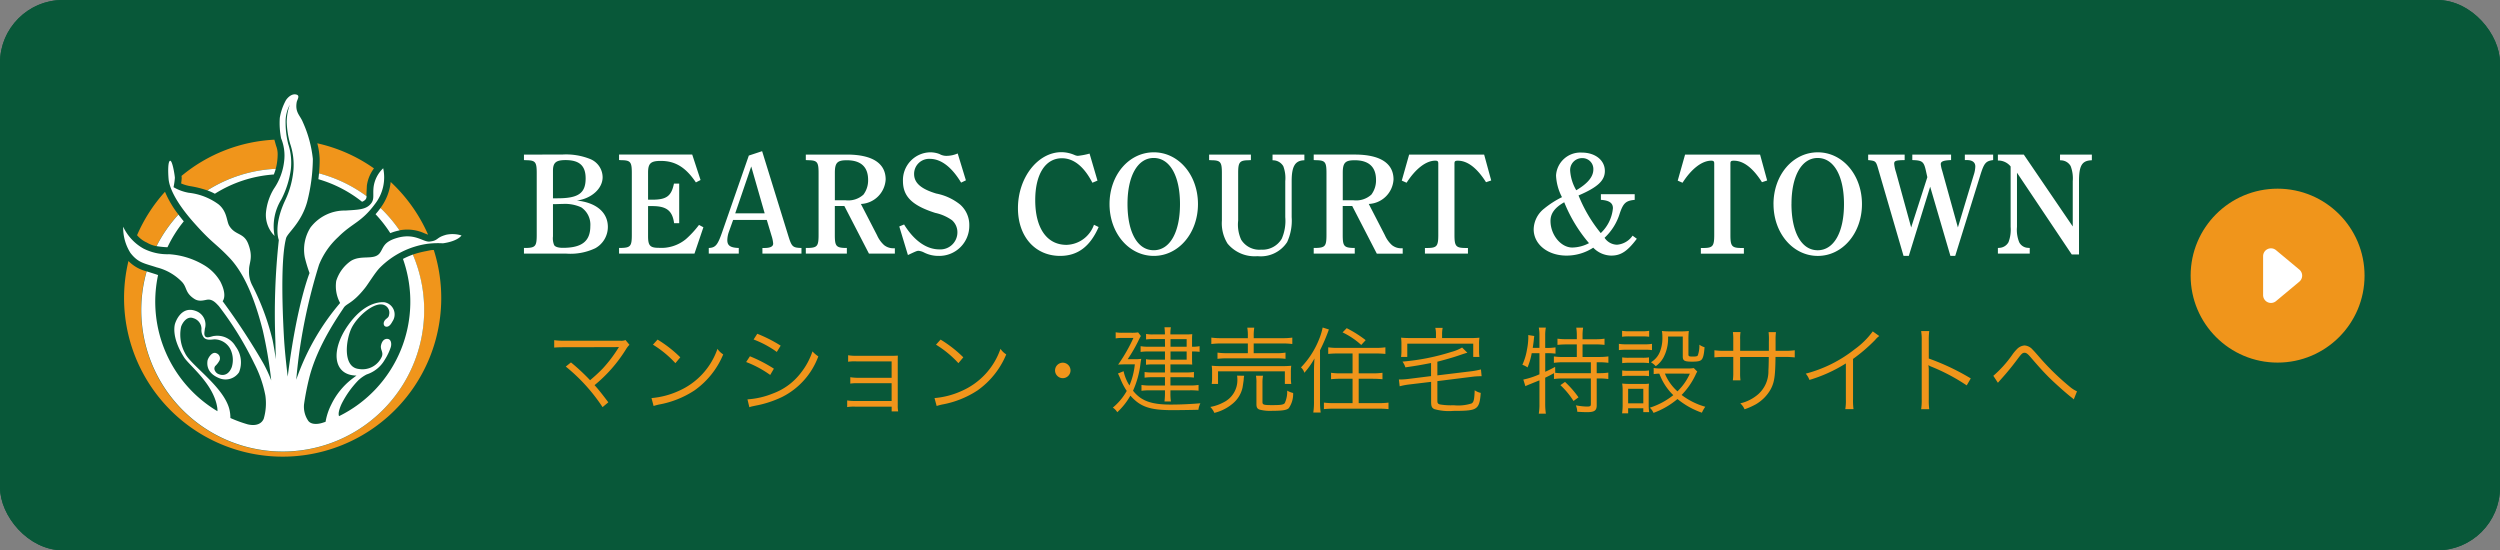 <svg xmlns="http://www.w3.org/2000/svg" width="318" height="70" viewBox="0 0 318 70">
  <rect x="0" y="0" width="318" height="70" fill="#808080" stroke="none"/>
  <g id="グループ_23157" data-name="グループ 23157" transform="translate(-5307 -3802.75)">
    <g id="長方形_3025" data-name="長方形 3025" transform="translate(5307 3802.75)" fill="#085839" stroke="#085839" stroke-width="1">
      <rect width="318" height="70" rx="8" stroke="none"/>
      <rect x="0.5" y="0.5" width="317" height="69" rx="7.5" fill="none"/>
    </g>
    <g id="グループ_3434" data-name="グループ 3434" transform="translate(5322.669 3814.75)">
      <path id="パス_3420" data-name="パス 3420" d="M41.7,21.623a18.132,18.132,0,0,1,2.415,2.843,5.233,5.233,0,0,1,3.2.388c.142.057.32.126.441.16A20.233,20.233,0,0,0,43,18.313a6.683,6.683,0,0,1-1.3,3.31" transform="translate(-8.973 -7.167)" fill="#f0951b"/>
      <path id="パス_3421" data-name="パス 3421" d="M26.072,19.763c0,.026,0,.06,0,.094a4.779,4.779,0,0,1-.073.69,5.015,5.015,0,0,0,1.123.339,12.662,12.662,0,0,1,2.2.548,17.893,17.893,0,0,1,8.711-2.748,6.542,6.542,0,0,0,.2-1.058,7.117,7.117,0,0,0,.047-.753,2.869,2.869,0,0,0-.2-1.115l-.218-.777a20.066,20.066,0,0,0-11.811,4.608l.016.171" transform="translate(-18.631 -9.215)" fill="#f0951b"/>
      <path id="パス_3422" data-name="パス 3422" d="M26.084,19.085a20.13,20.13,0,0,0-3.552,5.524,3.445,3.445,0,0,0,1.15.89l.053.024.048.027A3.575,3.575,0,0,0,25,26a17.965,17.965,0,0,1,2.786-4.024,13.025,13.025,0,0,1-1.7-2.888" transform="translate(-20.767 -6.691)" fill="#f0951b"/>
      <path id="パス_3423" data-name="パス 3423" d="M43.936,18.461a20.052,20.052,0,0,0-7.211-3.193,9.1,9.1,0,0,1,.3,1.977v.231c0,.512-.031,1.063-.084,1.615a17.93,17.93,0,0,1,6.038,2.9c0-.045,0-.087,0-.142v-.134l.052-1.069a4.719,4.719,0,0,1,.9-2.184" transform="translate(-12.034 -9.04)" fill="#f0951b"/>
      <path id="パス_3424" data-name="パス 3424" d="M60.312,23.735l-.384.079a12.661,12.661,0,0,0-1.7.443,18,18,0,1,1-33.863,2.126,4.853,4.853,0,0,1-2.3-1.31,20.173,20.173,0,1,0,38.84-1.4,2.283,2.283,0,0,0-.6.066" transform="translate(-21.395 -3.871)" fill="#f0951b"/>
      <path id="パス_3425" data-name="パス 3425" d="M27.07,30.86l-.058,0a11.823,11.823,0,0,1-1.328-.137,18.086,18.086,0,0,1,2.78-4.016c.207.273.436.562.682.861a16.217,16.217,0,0,0-2.076,3.3m27.1-4.993c-.218.3-.426.551-.63.787a16.43,16.43,0,0,1,1.877,2.407c.139-.057.288-.113.452-.166a7.01,7.01,0,0,1,.724-.184,18.039,18.039,0,0,0-2.42-2.848l0,0M40.6,21.607a6.842,6.842,0,0,0,.246-.722,17.9,17.9,0,0,0-8.7,2.746,7.389,7.389,0,0,1,.956.426,16.121,16.121,0,0,1,7.5-2.45m11.7,3.134a.606.606,0,0,0,.086-.384,17.89,17.89,0,0,0-6.038-2.895c-.024.249-.052.5-.082.745a16.134,16.134,0,0,1,5.553,2.869,1,1,0,0,0,.481-.334M62.443,29.3c-1.226.342-.887.722-2.035.84-.842.084-1.9-1.178-4.277-.42-1.665.527-1.577,1.278-2.071,1.908-.73.926-2.354.163-3.655.974a4.846,4.846,0,0,0-1.866,2.541,4.488,4.488,0,0,0,.493,2.809,30.144,30.144,0,0,0-5.4,9.254c-.063.173-.121.338-.179.507.1-1.147.233-2.384.42-3.7a70.418,70.418,0,0,1,2.481-10.931A9.709,9.709,0,0,1,48.8,29.556c1.8-1.8,2.925-1.835,4.671-4.2a5.5,5.5,0,0,0,1.042-4.541A4.022,4.022,0,0,0,53.3,23.131c-.134,1.016.12,1.575-.31,2.139-.624.813-1.6.817-3.266.924a5.466,5.466,0,0,0-4.466,2.166,5.27,5.27,0,0,0-.72,3.78,18.068,18.068,0,0,0,.606,2.006s-1.627,3.97-2.775,13.171c-.216-1.759-.4-3.563-.489-5.164-.5-9.249.107-11.748.275-12.427s1.924-1.922,2.68-4.617a22.629,22.629,0,0,0,.73-5.476,15.1,15.1,0,0,0-1.268-4.673c-.352-.882-1.008-1.231-.79-2.533.055-.331.452-.827,0-.974-.575-.187-1.1.315-1.355.685a7.034,7.034,0,0,0-.792,2.271,10.025,10.025,0,0,0,.168,2.6,5.782,5.782,0,0,1,.386,2.9,7.682,7.682,0,0,1-1.318,3.531,7.125,7.125,0,0,0-1,3.064,3.779,3.779,0,0,0,1.1,2.92,6.517,6.517,0,0,1,.858-4.641,11.847,11.847,0,0,0,1.213-3.846,7.615,7.615,0,0,0-.333-3.2,11.371,11.371,0,0,1-.338-2.812,4.494,4.494,0,0,1,.544-2.2,6.615,6.615,0,0,0-.4,2.2,11.255,11.255,0,0,0,.431,2.752A8.305,8.305,0,0,1,43.1,21a11.3,11.3,0,0,1-1.077,3.94c-1.486,3.2-.814,4.936-.787,5l0,.006A86.9,86.9,0,0,0,40.8,42.842c.016.8.037,1.556.061,2.271-.15-.966-.292-1.806-.415-2.42A31.454,31.454,0,0,0,37.81,35.62a3.742,3.742,0,0,1-.36-1.875c-.006-.934.565-1.546-.1-3.3-.565-1.481-1.646-1.05-2.416-2.307-.359-.59-.246-1.808-1.367-2.733a7.836,7.836,0,0,0-3.78-1.47,5.816,5.816,0,0,1-1.945-.712,8.538,8.538,0,0,0,.173-1.2c-.037-.475-.326-2.2-.6-2.161s-.289,1.273-.2,2.321.856,2.888,3.2,5.534,2.68,2.544,4.505,4.444c1.631,1.7,3.071,4.539,4.269,9.249A56.577,56.577,0,0,1,40.272,47.8a16.6,16.6,0,0,0-1.026-2.208,84.689,84.689,0,0,0-5.158-7.871s.64-.67-.284-2.484A5.828,5.828,0,0,0,31.662,33.1a9.906,9.906,0,0,0-4.386-1.35,6.714,6.714,0,0,1-3.265-.725,6.18,6.18,0,0,1-2.572-2.772,5.99,5.99,0,0,0,.922,3.331c.992,1.287,1.783,1.32,3.363,1.846a6.731,6.731,0,0,1,3.2,1.848c.666.72.36,1.352,1.547,2.142.7.467,1.418.1,1.814.1.625,0,1.055.559,1.318.824a42.046,42.046,0,0,1,4.516,7.321,14.822,14.822,0,0,1,1.405,4.056h0a6.994,6.994,0,0,1-.212,2.971c-.439.968-1.568.811-2.027.7a16.332,16.332,0,0,1-2.21-.809,4.568,4.568,0,0,0-.155-1.211c-.8-2.846-4.885-5.507-5.6-7.01a4.926,4.926,0,0,1-.517-3.378c.134-.433.708-1.42,1.557-1.1A1.437,1.437,0,0,1,31.4,41.248a1.54,1.54,0,0,0,.31,1.111c.394.423,1.119.205,1.412.22a2.315,2.315,0,0,1,1.927,1.2,3.123,3.123,0,0,1,.2,2.336c-.433,1.115-1.211,1.066-1.615.908a.885.885,0,0,1-.535-.478.555.555,0,0,1,.045-.569,2.669,2.669,0,0,0,.552-.719.685.685,0,0,0-.393-.909c-.583-.276-1.1.669-1.136.938-.09.582-.036,1.641,1.552,2.257a2.067,2.067,0,0,0,2.458-.78,3.367,3.367,0,0,0-.443-3.292,2.676,2.676,0,0,0-2.675-1.329c-.344.013-.953.367-1.2.04-.187-.258-.042-.667-.034-.937A1.831,1.831,0,0,0,30.7,38.977c-1.963-.761-2.657,1.589-2.657,1.589s-.6,1.593,1.15,4.314c.664,1.037,3.77,3.373,4.216,6.408a2.373,2.373,0,0,1,.019.43A16.217,16.217,0,0,1,25.876,34.4c-.134-.048-.273-.1-.425-.145l-.74-.236c-.1-.027-.191-.057-.284-.087A17.993,17.993,0,1,0,58.286,31.8a8.849,8.849,0,0,0-1.26.548,16.23,16.23,0,0,1-8.131,20c-.1-.249-.061-.709.317-1.546a12.091,12.091,0,0,1,2.124-3,4.551,4.551,0,0,1,1.082-.764,4.112,4.112,0,0,0,2.292-1.862,7.079,7.079,0,0,0,.766-1.6c.123-.409.065-1.014-.41-1.055-.433-.04-.708.3-.822.777-.141.588.313.859.108,1.446a2.693,2.693,0,0,1-2.953,1.6c-2.148-.237-1.614-3.987-.806-5.406s2.605-2.917,3.728-2.8a1.05,1.05,0,0,1,.935,1.331c-.045.422-.43.433-.617.83-.136.284-.052.638.263.67.41.045.674-.46.793-.677a1.574,1.574,0,0,0-1-2.428c-.635-.071-2.651.047-4.691,2.979-2.111,3.038-1.866,6.036.728,6.319.134.016.26.021.384.024-.2.145-.405.3-.641.481a9.122,9.122,0,0,0-2.567,3.206,7.636,7.636,0,0,0-.725,2.192c-.136.045-.268.092-.405.134,0,0-1.226.425-1.775-.226a3.179,3.179,0,0,1-.559-2.135,33.325,33.325,0,0,1,.653-3.331c1.043-4.208,3.916-8.186,4.392-8.944.359-.57,1.118-.512,2.709-2.517.43-.541,1.307-2,1.921-2.612a10.717,10.717,0,0,1,6.038-3.011,10.943,10.943,0,0,1,1.955-.061c1.93-.273,2.363-1,2.363-1a3.879,3.879,0,0,0-2.034-.069" transform="translate(-21.439 -11.413)" fill="#fff"/>
    </g>
    <g id="グループ_3431" data-name="グループ 3431" transform="translate(5585.649 3826.75)">
      <circle id="楕円形_7" data-name="楕円形 7" cx="11.061" cy="11.061" r="11.061" fill="#f0951b"/>
      <path id="多角形_6" data-name="多角形 6" d="M3.84.922a1,1,0,0,1,1.536,0L7.851,3.89a1,1,0,0,1-.768,1.64H2.135a1,1,0,0,1-.768-1.64Z" transform="translate(14.748 6.452) rotate(90)" fill="#fff"/>
    </g>
    <g id="グループ_3435" data-name="グループ 3435" transform="translate(5368.521 3819.75)">
      <path id="パス_17978" data-name="パス 17978" d="M.648-13.338v.7l.324.018c1.134.018,1.3.234,1.3,1.638v7.866c0,1.4-.162,1.62-1.3,1.656H.648v.72H6.03a7.366,7.366,0,0,0,3.69-.684,3.1,3.1,0,0,0,1.6-2.7c0-1.854-1.458-3.1-3.942-3.366,1.872-.252,3.276-1.53,3.276-2.97A2.523,2.523,0,0,0,9-12.8a8.227,8.227,0,0,0-3.51-.54Zm3.69,5.562v-3.492c0-1.044.378-1.368,1.6-1.368,1.764,0,2.556.72,2.556,2.322,0,1.89-.918,2.538-3.582,2.538Zm0,.738H4.77l.558-.018h.216a4.963,4.963,0,0,1,2.394.432A2.659,2.659,0,0,1,9.09-4.248c0,1.926-1.062,2.772-3.492,2.772-.594,0-.99-.126-1.116-.36a2.246,2.246,0,0,1-.144-1.1ZM22.914-4.392a12.266,12.266,0,0,1-1.656,1.8A4.907,4.907,0,0,1,17.82-1.476c-1.134,0-1.386-.27-1.386-1.494V-6.786h.522c1.818,0,2.574.576,2.79,2.178h.648v-5.04h-.666C19.4-8.064,18.792-7.6,16.974-7.6h-.54v-3.438c0-1.188.342-1.494,1.62-1.494,1.836,0,3.168.81,4.464,2.736l.594-.306-1.062-3.24H12.744v.7l.324.018c1.134.018,1.3.234,1.3,1.638v7.866c0,1.4-.162,1.62-1.3,1.656h-.324v.72h9.594l1.134-3.348Zm6.336-8.82-3.384,9.72c-.576,1.656-.846,2-1.71,2.034v.72h3.816v-.72c-1.08-.036-1.458-.306-1.458-1.008a3.394,3.394,0,0,1,.18-.99l.558-1.566h4.284l.612,2.034a4.131,4.131,0,0,1,.2.972c0,.36-.342.54-1.008.558h-.36v.72h4.968v-.72c-1.134-.036-1.242-.144-1.692-1.6L30.942-13.77ZM27.522-5.868l2.034-5.958,1.71,5.958Zm17.01,5.13h3.294v-.684H47.7a1.867,1.867,0,0,1-1.242-.4,3.736,3.736,0,0,1-.9-1.26L43.506-7.056a3.3,3.3,0,0,0,3.15-3.114c0-2.07-1.71-3.168-4.932-3.168H36.5v.7l.324.018c1.134.018,1.3.234,1.3,1.638v7.866c0,1.4-.162,1.62-1.3,1.656H36.5v.72h5.22v-.72h-.216c-1.152-.036-1.314-.252-1.314-1.656V-6.8H41.4ZM40.194-7.524v-3.492c0-1.278.306-1.6,1.512-1.6,1.8,0,2.718.846,2.718,2.5a3.019,3.019,0,0,1-.594,1.872,2.877,2.877,0,0,1-2.268.72Zm16.668-2.538-1.044-3.42a3.541,3.541,0,0,1-1.4.306,1.749,1.749,0,0,1-.918-.234,3.309,3.309,0,0,0-1.188-.216,3.538,3.538,0,0,0-3.456,3.654c0,1.962,1.17,3.114,4.1,4.05a5.787,5.787,0,0,1,2.142.936,2.041,2.041,0,0,1,.684,1.548,2.169,2.169,0,0,1-2.3,2.16c-1.638,0-3.222-1.116-4.482-3.168l-.612.252,1.1,3.636c.99-.468,1.152-.54,1.35-.54a1.935,1.935,0,0,1,.7.216A4.034,4.034,0,0,0,53.37-.45a3.821,3.821,0,0,0,3.924-3.87,3.446,3.446,0,0,0-1.17-2.664,6.98,6.98,0,0,0-3.042-1.4c-1.962-.594-2.808-1.368-2.808-2.484a1.912,1.912,0,0,1,2-1.926c1.422,0,2.79,1.044,3.978,3.024ZM73.152-4.41A3.814,3.814,0,0,1,69.66-1.854c-2.5,0-3.978-2.124-3.978-5.688,0-3.312,1.3-5.328,3.4-5.328,1.494,0,2.808,1.062,3.87,3.114l.648-.27-1.008-3.438a8.9,8.9,0,0,1-1.494.288,1.167,1.167,0,0,1-.414-.108,4.308,4.308,0,0,0-1.656-.36c-3.024,0-5.544,3.24-5.544,7.128,0,3.6,2.178,6.066,5.364,6.066,2.232,0,3.816-1.188,4.9-3.672Zm1.98-2.628c0,3.69,2.466,6.588,5.634,6.588,3.15,0,5.616-2.9,5.616-6.588,0-3.708-2.466-6.588-5.616-6.588C77.6-13.626,75.132-10.746,75.132-7.038Zm2.286-.018c0-3.582,1.3-5.85,3.33-5.85,2.052,0,3.348,2.268,3.348,5.868S82.8-1.17,80.748-1.17,77.418-3.438,77.418-7.056ZM87.8-12.636l.324.018c1.134.018,1.3.234,1.3,1.638v6.048a4.875,4.875,0,0,0,.72,2.916,4.463,4.463,0,0,0,3.816,1.6A4,4,0,0,0,97.722-2.2,6.513,6.513,0,0,0,98.3-5.382v-4.59c0-1.782.4-2.52,1.4-2.628l.216-.018v-.72h-4.05v.72l.234.018a1.534,1.534,0,0,1,1.134.738,4.3,4.3,0,0,1,.252,1.908v4.572a5.668,5.668,0,0,1-.45,2.754A2.858,2.858,0,0,1,94.41-1.242,2.72,2.72,0,0,1,91.872-2.52a4.629,4.629,0,0,1-.378-2.412V-10.98c0-1.386.18-1.62,1.314-1.638l.306-.018v-.7H87.8Zm21.33,11.9h3.294v-.684H112.3a1.867,1.867,0,0,1-1.242-.4,3.736,3.736,0,0,1-.9-1.26l-2.052-3.978a3.3,3.3,0,0,0,3.15-3.114c0-2.07-1.71-3.168-4.932-3.168h-5.22v.7l.324.018c1.134.018,1.3.234,1.3,1.638v7.866c0,1.4-.162,1.62-1.3,1.656h-.324v.72h5.22v-.72h-.216c-1.152-.036-1.314-.252-1.314-1.656V-6.8H106ZM104.8-7.524v-3.492c0-1.278.306-1.6,1.512-1.6,1.8,0,2.718.846,2.718,2.5a3.019,3.019,0,0,1-.594,1.872,2.877,2.877,0,0,1-2.268.72Zm18.882-2.52-.9-3.294h-9.54l-.936,3.312.612.27c1.134-1.764,2.466-2.808,3.654-2.808.288,0,.378.09.378.36v9.09c0,1.4-.18,1.638-1.3,1.656h-.4v.72h5.472v-.72h-.4c-1.134-.018-1.314-.252-1.314-1.656V-12.2c0-.288.09-.36.432-.36,1.224,0,2.43.918,3.582,2.736Zm17.982,7.02a2.645,2.645,0,0,1-1.98,1.152,1.94,1.94,0,0,1-1.584-.882,7.036,7.036,0,0,0,1.926-3.078c.45-1.332.774-1.638,1.908-1.746V-8.3h-4.3v.72c1.062.072,1.53.4,1.53,1.062a4.969,4.969,0,0,1-1.548,3.168,18.27,18.27,0,0,1-2.826-4.788c2.43-1.044,3.348-1.89,3.348-3.114,0-1.368-1.224-2.34-2.934-2.34a3.1,3.1,0,0,0-3.276,2.916,6.565,6.565,0,0,0,.756,2.754,11.81,11.81,0,0,0-2.268,1.458,3.433,3.433,0,0,0-1.332,2.628c0,1.908,1.782,3.348,4.176,3.348a6.2,6.2,0,0,0,3.4-1.008,3.26,3.26,0,0,0,2.286,1.008c1.224,0,2.052-.54,3.258-2.142Zm-8.694-4.248a18.721,18.721,0,0,0,3.15,5.2,4.68,4.68,0,0,1-2.124.558c-1.458,0-2.772-1.62-2.772-3.384C131.22-5.832,131.76-6.588,132.966-7.272ZM134.5-8.8a5.663,5.663,0,0,1-.774-2.466,1.513,1.513,0,0,1,1.548-1.62,1.381,1.381,0,0,1,1.4,1.44C136.674-10.53,135.972-9.666,134.5-8.8Zm24.282-1.242-.9-3.294h-9.54l-.936,3.312.612.27c1.134-1.764,2.466-2.808,3.654-2.808.288,0,.378.09.378.36v9.09c0,1.4-.18,1.638-1.3,1.656h-.4v.72h5.472v-.72h-.4c-1.134-.018-1.314-.252-1.314-1.656V-12.2c0-.288.09-.36.432-.36,1.224,0,2.43.918,3.582,2.736Zm.81,3.006c0,3.69,2.466,6.588,5.634,6.588,3.15,0,5.616-2.9,5.616-6.588,0-3.708-2.466-6.588-5.616-6.588C162.054-13.626,159.588-10.746,159.588-7.038Zm2.286-.018c0-3.582,1.3-5.85,3.33-5.85,2.052,0,3.348,2.268,3.348,5.868s-1.3,5.868-3.348,5.868S161.874-3.438,161.874-7.056ZM176.8-.45l2.718-8.8,2.574,8.8h.612l3.168-10.188c.5-1.62.7-1.872,1.656-2v-.7h-3.6v.7h.27c.684,0,1.062.288,1.062.81a3.73,3.73,0,0,1-.2,1.08l-2.016,6.678-2-7.218a3.789,3.789,0,0,1-.18-.828c0-.342.324-.486,1.314-.522v-.7h-4.932v.7c1.242.036,1.458.18,1.71,1.278l.2.9L177.1-4.068l-1.926-7.02a4.826,4.826,0,0,1-.234-1.08c0-.378.2-.45,1.332-.468v-.7H171.63v.7c.99.108.99.108,1.332,1.314L176.13-.45ZM198.45-.63V-9.954c0-1.89.342-2.538,1.4-2.646l.234-.018v-.72h-4.05v.72l.234.018a1.451,1.451,0,0,1,1.116.72,4.372,4.372,0,0,1,.27,1.926v5.76l-6.228-9.144h-3.294v.756a2.027,2.027,0,0,1,1.62.756V-4.14a4.466,4.466,0,0,1-.27,1.944,1.394,1.394,0,0,1-1.116.72l-.234.018v.72h4.05v-.72l-.234-.018a1.307,1.307,0,0,1-1.1-.7,4.19,4.19,0,0,1-.288-1.962v-6.894l6.966,10.4Z" transform="translate(4.479 16)" fill="#fff"/>
      <path id="パス_17979" data-name="パス 17979" d="M-95.034-5.052a22.649,22.649,0,0,1,4.68,5.16l.732-.612c-.8-1.068-1.3-1.692-1.752-2.184a18.35,18.35,0,0,0,3.96-4.5,3.426,3.426,0,0,1,.48-.636l-.5-.6a1.465,1.465,0,0,1-.672.084h-7a8.722,8.722,0,0,1-1.4-.072v.948c.408-.036.744-.048,1.392-.048,6.684-.012,6.684-.012,6.852-.024-.048.072-.06.084-.1.144a17.517,17.517,0,0,1-1.98,2.6,20.926,20.926,0,0,1-1.6,1.476A25.929,25.929,0,0,0-94.374-5.58Zm11.088-2.784A13.251,13.251,0,0,1-81.09-5.484l.624-.744a15.632,15.632,0,0,0-2.892-2.256Zm.084,7.8a6.3,6.3,0,0,1,.72-.192,12.1,12.1,0,0,0,4.476-1.788A10.525,10.525,0,0,0-75.006-6.6a2.4,2.4,0,0,1-.732-.708,9.067,9.067,0,0,1-4.9,5.34,10.445,10.445,0,0,1-3.492.924Zm12.72-8.46A12.619,12.619,0,0,1-68.19-6.912l.492-.8a17.744,17.744,0,0,0-2.976-1.512Zm-.948,2.868a13.324,13.324,0,0,1,3.06,1.644l.468-.8A18.305,18.305,0,0,0-71.61-6.36ZM-71.682.12a2.817,2.817,0,0,1,.468-.132c.24-.048.456-.1.648-.132A13.707,13.707,0,0,0-67.53-1.176a9.406,9.406,0,0,0,4.62-5.172,3.618,3.618,0,0,1-.744-.636A8.936,8.936,0,0,1-65.094-4.3a7.9,7.9,0,0,1-3.6,2.676,10.377,10.377,0,0,1-3.228.744Zm18.1-.072v.6h.828A3.785,3.785,0,0,1-52.806-.1V-5.52c0-.42,0-.612.012-.924-.216.012-.432.024-.816.024h-4.464a5.972,5.972,0,0,1-1.044-.072v.828a5.429,5.429,0,0,1,1.044-.048h4.488v2.088H-57.8A5.972,5.972,0,0,1-58.842-3.7v.816a5.283,5.283,0,0,1,1.032-.048h4.224V-.672h-4.608a6.164,6.164,0,0,1-1.044-.072V.1A5.358,5.358,0,0,1-58.194.048Zm5.64-7.884A13.251,13.251,0,0,1-45.09-5.484l.624-.744a15.632,15.632,0,0,0-2.892-2.256Zm.084,7.8a6.3,6.3,0,0,1,.72-.192,12.1,12.1,0,0,0,4.476-1.788A10.525,10.525,0,0,0-39.006-6.6a2.4,2.4,0,0,1-.732-.708,9.067,9.067,0,0,1-4.9,5.34,10.445,10.445,0,0,1-3.492.924Zm16.044-5.508a.988.988,0,0,0-.984.984.988.988,0,0,0,.984.984.988.988,0,0,0,.984-.984A.988.988,0,0,0-31.818-5.544ZM-18.81-7.572H-20.8a6.523,6.523,0,0,1-1.116-.072v.732a6.789,6.789,0,0,1,1.1-.06h2v1.044h-1.536a4.255,4.255,0,0,1-.876-.06v.708a6.1,6.1,0,0,1,.84-.048h1.572V-4.3h-1.608a6.007,6.007,0,0,1-.984-.06v.72a7.723,7.723,0,0,1,.984-.06h1.608V-2.64h-1.908a6.437,6.437,0,0,1-1.08-.072v.744a6.848,6.848,0,0,1,1.068-.06h1.92v.312a9.083,9.083,0,0,1-.06,1.1h.816a6.863,6.863,0,0,1-.06-1.116v-.3h2.46a9.135,9.135,0,0,1,1.116.048v-.732a6.819,6.819,0,0,1-1.116.072h-2.46V-3.7h1.908a8.987,8.987,0,0,1,1.08.048v-.708a7.333,7.333,0,0,1-1.068.06h-1.92V-5.328h1.92c.312,0,.468,0,.852.024-.012-.12-.024-.432-.024-.684v-.984h.06a6.13,6.13,0,0,1,.9.048v-.72a4.97,4.97,0,0,1-.9.072h-.06v-.852c0-.18,0-.432.012-.552a1.787,1.787,0,0,0,.012-.2,7.982,7.982,0,0,1-.876.036h-1.9a4.5,4.5,0,0,1,.06-.912h-.816a8.02,8.02,0,0,1,.06.912h-1.512a4.531,4.531,0,0,1-.888-.06V-8.5a6.234,6.234,0,0,1,.864-.048h1.536Zm.7,0v-.972h2.052v.972Zm0,.6h2.052v1.044h-2.052Zm-6.684,2.8c.156.324.156.324.3.66a8.274,8.274,0,0,0,.816,1.56A7.525,7.525,0,0,1-25.446.168a1.9,1.9,0,0,1,.564.588,8.761,8.761,0,0,0,1.668-2.112C-21.954.072-20.73.492-17.886.492c.924,0,2.436-.024,3.324-.048a2.545,2.545,0,0,1,.252-.828c-1.1.1-2.556.168-3.744.168-2.52,0-3.8-.468-4.824-1.764a11.659,11.659,0,0,0,.948-3.456c.06-.42.06-.42.1-.6a5.379,5.379,0,0,1-.948.048h-.78a18.836,18.836,0,0,0,1.416-2.46,4.99,4.99,0,0,1,.264-.492L-22.23-9.4a5.184,5.184,0,0,1-.888.048h-1.14a4.172,4.172,0,0,1-.828-.06v.78a4.192,4.192,0,0,1,.816-.06h1.44A20.967,20.967,0,0,1-24.774-5.3c.336-.024.756-.036,1.092-.036h1.032a9.26,9.26,0,0,1-.684,2.688,5.468,5.468,0,0,1-.744-1.812ZM-8.274-8.664h-3.3a8.752,8.752,0,0,1-1.344-.072v.816a10.328,10.328,0,0,1,1.332-.072h3.312v1.236h-2.6a7.519,7.519,0,0,1-1.26-.072v.792a8.871,8.871,0,0,1,1.26-.06h6.12a8.551,8.551,0,0,1,1.272.06v-.792a6.462,6.462,0,0,1-1.272.072H-7.53V-7.992h3.612a9.732,9.732,0,0,1,1.3.072v-.816a8.528,8.528,0,0,1-1.308.072h-3.6v-.228A6.178,6.178,0,0,1-7.458-10h-.888a5.632,5.632,0,0,1,.072,1.1Zm-3.792,5.82v-1.6h8.5v1.6h.816A5.294,5.294,0,0,1-2.8-3.672v-.684a5.159,5.159,0,0,1,.048-.8,11.149,11.149,0,0,1-1.2.048h-7.728A11.194,11.194,0,0,1-12.87-5.16a5.53,5.53,0,0,1,.048.816v.684a5.53,5.53,0,0,1-.048.816ZM-9.642-3.9a3.487,3.487,0,0,1,.036.48A3.147,3.147,0,0,1-11.43-.468a5.5,5.5,0,0,1-1.62.552,2.49,2.49,0,0,1,.516.756A5.7,5.7,0,0,0-10.206-.336a3.662,3.662,0,0,0,1.26-2.052c.036-.216.132-.828.144-1a2.756,2.756,0,0,1,.06-.492Zm3.228.948a4.682,4.682,0,0,1,.072-.936h-.9a4.465,4.465,0,0,1,.06.96v2.64c0,.42.1.6.384.708A5.375,5.375,0,0,0-5.142.576c1.248,0,1.788-.084,2.064-.324a3.132,3.132,0,0,0,.564-1.944,2.621,2.621,0,0,1-.756-.3A3.419,3.419,0,0,1-3.582-.4c-.156.2-.492.252-1.608.252-1.092,0-1.224-.048-1.224-.408ZM5.046-6.72v2.532h-1.5A8.78,8.78,0,0,1,2.31-4.26v.816c.372-.036.8-.06,1.248-.06H5.046V-.4H2.694A9.363,9.363,0,0,1,1.4-.468V.36C1.758.324,2.214.3,2.718.3H8.31C8.8.3,9.258.324,9.618.36V-.468A9.435,9.435,0,0,1,8.31-.4H5.826V-3.5H7.614c.432,0,.876.024,1.236.06V-4.26A8.966,8.966,0,0,1,7.6-4.188H5.826V-6.72H7.962c.456,0,.912.024,1.26.06V-7.5a8.985,8.985,0,0,1-1.272.072H3.21A8.458,8.458,0,0,1,1.95-7.5v.84c.36-.036.8-.06,1.26-.06ZM.138-.648A9.16,9.16,0,0,1,.054.792H.99a10.036,10.036,0,0,1-.084-1.4V-7.128a22.606,22.606,0,0,0,1.128-2.64l-.792-.252a8.378,8.378,0,0,1-.5,1.608A10.889,10.889,0,0,1-1.518-4.944a1.457,1.457,0,0,1,.432.684A9.881,9.881,0,0,0,.2-6.084c-.036.552-.06,1.032-.06,1.572ZM3.774-9.4A9.837,9.837,0,0,1,6.15-7.8l.564-.612A14.849,14.849,0,0,0,4.3-9.936Zm11.88.72h-3.24a11.586,11.586,0,0,1-1.2-.048,5.325,5.325,0,0,1,.048.816v.792a5.563,5.563,0,0,1-.048.84h.792V-7.968h8.388v1.692h.792a5.364,5.364,0,0,1-.048-.84v-.792a5.226,5.226,0,0,1,.048-.816,11.835,11.835,0,0,1-1.212.048h-3.54V-9.24a3.784,3.784,0,0,1,.072-.732H15.57a3.117,3.117,0,0,1,.084.732ZM15.03-3.84l-2.88.36a8.6,8.6,0,0,1-1.02.072h-.192l.1.864a8.58,8.58,0,0,1,1.2-.228l2.8-.336V-.6c0,.6.084.8.408.96a6.82,6.82,0,0,0,2.424.228c1.752,0,2.424-.072,2.808-.324.42-.264.588-.744.672-1.968a2.061,2.061,0,0,1-.768-.336c-.048,1.2-.12,1.524-.4,1.68a5.592,5.592,0,0,1-2.28.228A8.345,8.345,0,0,1,16.134-.24c-.252-.084-.3-.18-.3-.492V-3.2l4.416-.552a8.788,8.788,0,0,1,1.032-.072h.18l-.084-.864a9.559,9.559,0,0,1-1.188.228l-4.356.528v-1.74c.768-.192,1.92-.516,2.652-.768.888-.3.888-.3,1.164-.372l-.672-.66a5.359,5.359,0,0,1-1.344.552,28.3,28.3,0,0,1-6.24,1.236,2.6,2.6,0,0,1,.372.732c1.4-.2,1.824-.276,3.264-.552ZM28.818-6.756v2.688a10.2,10.2,0,0,1-2.052.672l.264.84a3.069,3.069,0,0,1,.288-.132c.228-.1.228-.1.3-.12.192-.084.456-.192.756-.312l.444-.18V-.324a7.332,7.332,0,0,1-.084,1.26h.9a8.546,8.546,0,0,1-.084-1.26V-3.636c.576-.276.636-.312,1.116-.576v.744A8.16,8.16,0,0,1,31.83-3.54h3.528V-.288c0,.276-.084.324-.528.324A8.767,8.767,0,0,1,33.45-.12,2.466,2.466,0,0,1,33.63.7c.456.024.888.048,1.224.048.96,0,1.248-.2,1.248-.876V-3.54h.312a8.16,8.16,0,0,1,1.164.072v-.816a7.276,7.276,0,0,1-1.164.072H36.1V-5.6h.3a8.284,8.284,0,0,1,1.188.072v-.816a8.252,8.252,0,0,1-1.224.072H34.3v-1.6h1.656a10.226,10.226,0,0,1,1.14.06V-8.6a7.148,7.148,0,0,1-1.14.072H34.3v-.492A5.844,5.844,0,0,1,34.374-10H33.5a6.053,6.053,0,0,1,.072.972v.492H32.25A7.148,7.148,0,0,1,31.11-8.6v.792a10.063,10.063,0,0,1,1.14-.06h1.32v1.6H31.878a8.032,8.032,0,0,1-1.224-.072v.816A8.252,8.252,0,0,1,31.878-5.6h3.48v1.392h-3.48a6.88,6.88,0,0,1-1.1-.06l.048-.024-.012-.72c-.564.3-.768.4-1.26.624V-6.756h.288a8.492,8.492,0,0,1,1.02.06v-.8a6.067,6.067,0,0,1-1.044.072H29.55V-9.012a4.9,4.9,0,0,1,.084-1h-.9a5.058,5.058,0,0,1,.084,1v1.584h-.852c.072-.492.12-.828.144-1.128.024-.2.024-.24.048-.384l-.768-.12c.012.144.012.228.012.324a8.4,8.4,0,0,1-.168,1.512,7.644,7.644,0,0,1-.588,1.944,3.119,3.119,0,0,1,.66.336,8.612,8.612,0,0,0,.528-1.812Zm2.664,4.068A10.014,10.014,0,0,1,33.15-.672l.636-.468A12.687,12.687,0,0,0,32.07-3.1ZM48.45-4.86a4.736,4.736,0,0,1-.9.048H44.2a4.358,4.358,0,0,1-.852-.06v.78a5.8,5.8,0,0,1,.72-.06,7.308,7.308,0,0,0,1.776,2.736A9.2,9.2,0,0,1,42.858.18a2.052,2.052,0,0,1,.468.66A10.1,10.1,0,0,0,46.374-.924,10.063,10.063,0,0,0,49.482.816,3.96,3.96,0,0,1,49.914.06,8.949,8.949,0,0,1,46.9-1.44a9.34,9.34,0,0,0,1.764-2.532,4.011,4.011,0,0,1,.228-.444Zm-.5.708A7.226,7.226,0,0,1,46.374-1.9a6.117,6.117,0,0,1-1.6-2.256ZM39.33-8.844a6.636,6.636,0,0,1,.912-.048h1.62a6.864,6.864,0,0,1,.912.048V-9.6a4.957,4.957,0,0,1-.912.06h-1.62a4.879,4.879,0,0,1-.912-.06Zm-.408,1.7a7.525,7.525,0,0,1,.96-.048h2.376a5.387,5.387,0,0,1,.876.048v-.8a4.9,4.9,0,0,1-.96.06H39.882a5.128,5.128,0,0,1-.96-.06Zm.42,1.656a5.806,5.806,0,0,1,.864-.048H41.9a5.945,5.945,0,0,1,.852.048v-.732a5.15,5.15,0,0,1-.852.048H40.206a5.221,5.221,0,0,1-.864-.048Zm0,1.656a5.7,5.7,0,0,1,.864-.048H41.9a6.054,6.054,0,0,1,.852.048V-4.56a5.058,5.058,0,0,1-.852.048H40.206a5.315,5.315,0,0,1-.864-.048ZM40.1.9V.252H42.03V.744h.744a6.281,6.281,0,0,1-.06-.984V-1.932c0-.456.012-.672.036-.948a4.971,4.971,0,0,1-.876.036H40.3a8.159,8.159,0,0,1-.96-.048,6.228,6.228,0,0,1,.06,1.008v1.62A8.043,8.043,0,0,1,39.33.9Zm0-3.12H42.03V-.372H40.1Zm6.948-6.648v2.532c0,.54.216.66,1.188.66.684,0,.984-.06,1.164-.216.228-.2.348-.648.42-1.62a2.092,2.092,0,0,1-.66-.324,3.724,3.724,0,0,1-.192,1.344c-.06.132-.2.168-.7.168-.4,0-.5-.048-.5-.252V-8.448a10.012,10.012,0,0,1,.048-1.128,7.934,7.934,0,0,1-1.02.048H45.33a8.291,8.291,0,0,1-.936-.048,3.8,3.8,0,0,1,.06.72,4.821,4.821,0,0,1-.276,1.824A2.709,2.709,0,0,1,43-5.6a2.518,2.518,0,0,1,.612.5A3.275,3.275,0,0,0,44.6-6.216a5.177,5.177,0,0,0,.576-2.652Zm7.3,1.812V-8.472a5.185,5.185,0,0,1,.048-.972h-.972a6.951,6.951,0,0,1,.048,1.008v1.38h-1a8.722,8.722,0,0,1-1.4-.072v.912a11.046,11.046,0,0,1,1.392-.06h1.008v1.968A6.845,6.845,0,0,1,53.418-3.3h.972a6.6,6.6,0,0,1-.048-.972v-2H57.99c-.012.972-.024,1.344-.048,1.728a3.9,3.9,0,0,1-1.284,3A5.306,5.306,0,0,1,54.366-.372a2.15,2.15,0,0,1,.54.756A8.909,8.909,0,0,0,56.3-.228a5.075,5.075,0,0,0,1.956-1.98c.444-.864.564-1.632.588-4.068H59.9a11.046,11.046,0,0,1,1.392.06v-.912a8.722,8.722,0,0,1-1.4.072H58.854v-1.26A8.229,8.229,0,0,1,58.9-9.432h-.936A7.976,7.976,0,0,1,58-8.22v1.164ZM71.214-9.528A10.073,10.073,0,0,1,68.922-7.26a16.9,16.9,0,0,1-6.228,3.108,2.778,2.778,0,0,1,.468.8,18.759,18.759,0,0,0,4.632-2.1v4.56A6.255,6.255,0,0,1,67.722.36h1.044a7.972,7.972,0,0,1-.06-1.272V-6.024a21.135,21.135,0,0,0,2.808-2.412,2.717,2.717,0,0,1,.528-.5ZM78.4.372A8.162,8.162,0,0,1,78.342-.9V-4.512a4.191,4.191,0,0,0-.048-.708l.024-.012a1.324,1.324,0,0,0,.372.2,24.466,24.466,0,0,1,4.476,2.376l.516-.888a29.761,29.761,0,0,0-5.34-2.532V-8.316a7.533,7.533,0,0,1,.06-1.248H77.37a7.115,7.115,0,0,1,.072,1.224V-.888A7.719,7.719,0,0,1,77.37.372Zm8.736-3.36c.108-.132.132-.156.348-.4.768-.852,1.392-1.608,2.1-2.556.576-.768.684-.864.948-.864.2,0,.4.144.72.516,1.164,1.356,1.62,1.848,2.328,2.568.8.792,2.172,2.016,2.916,2.6a2.151,2.151,0,0,1,.288.252L97.194-1.9a3.963,3.963,0,0,1-.96-.624,31.914,31.914,0,0,1-3.8-3.7c-.552-.636-.756-.864-.876-.972a1.481,1.481,0,0,0-1.032-.54,1.478,1.478,0,0,0-.96.456,5.144,5.144,0,0,0-.6.72A14.6,14.6,0,0,1,86.55-3.876Z" transform="translate(105.479 34.679)" fill="#f0951b"/>
    </g>
  </g>
</svg>

